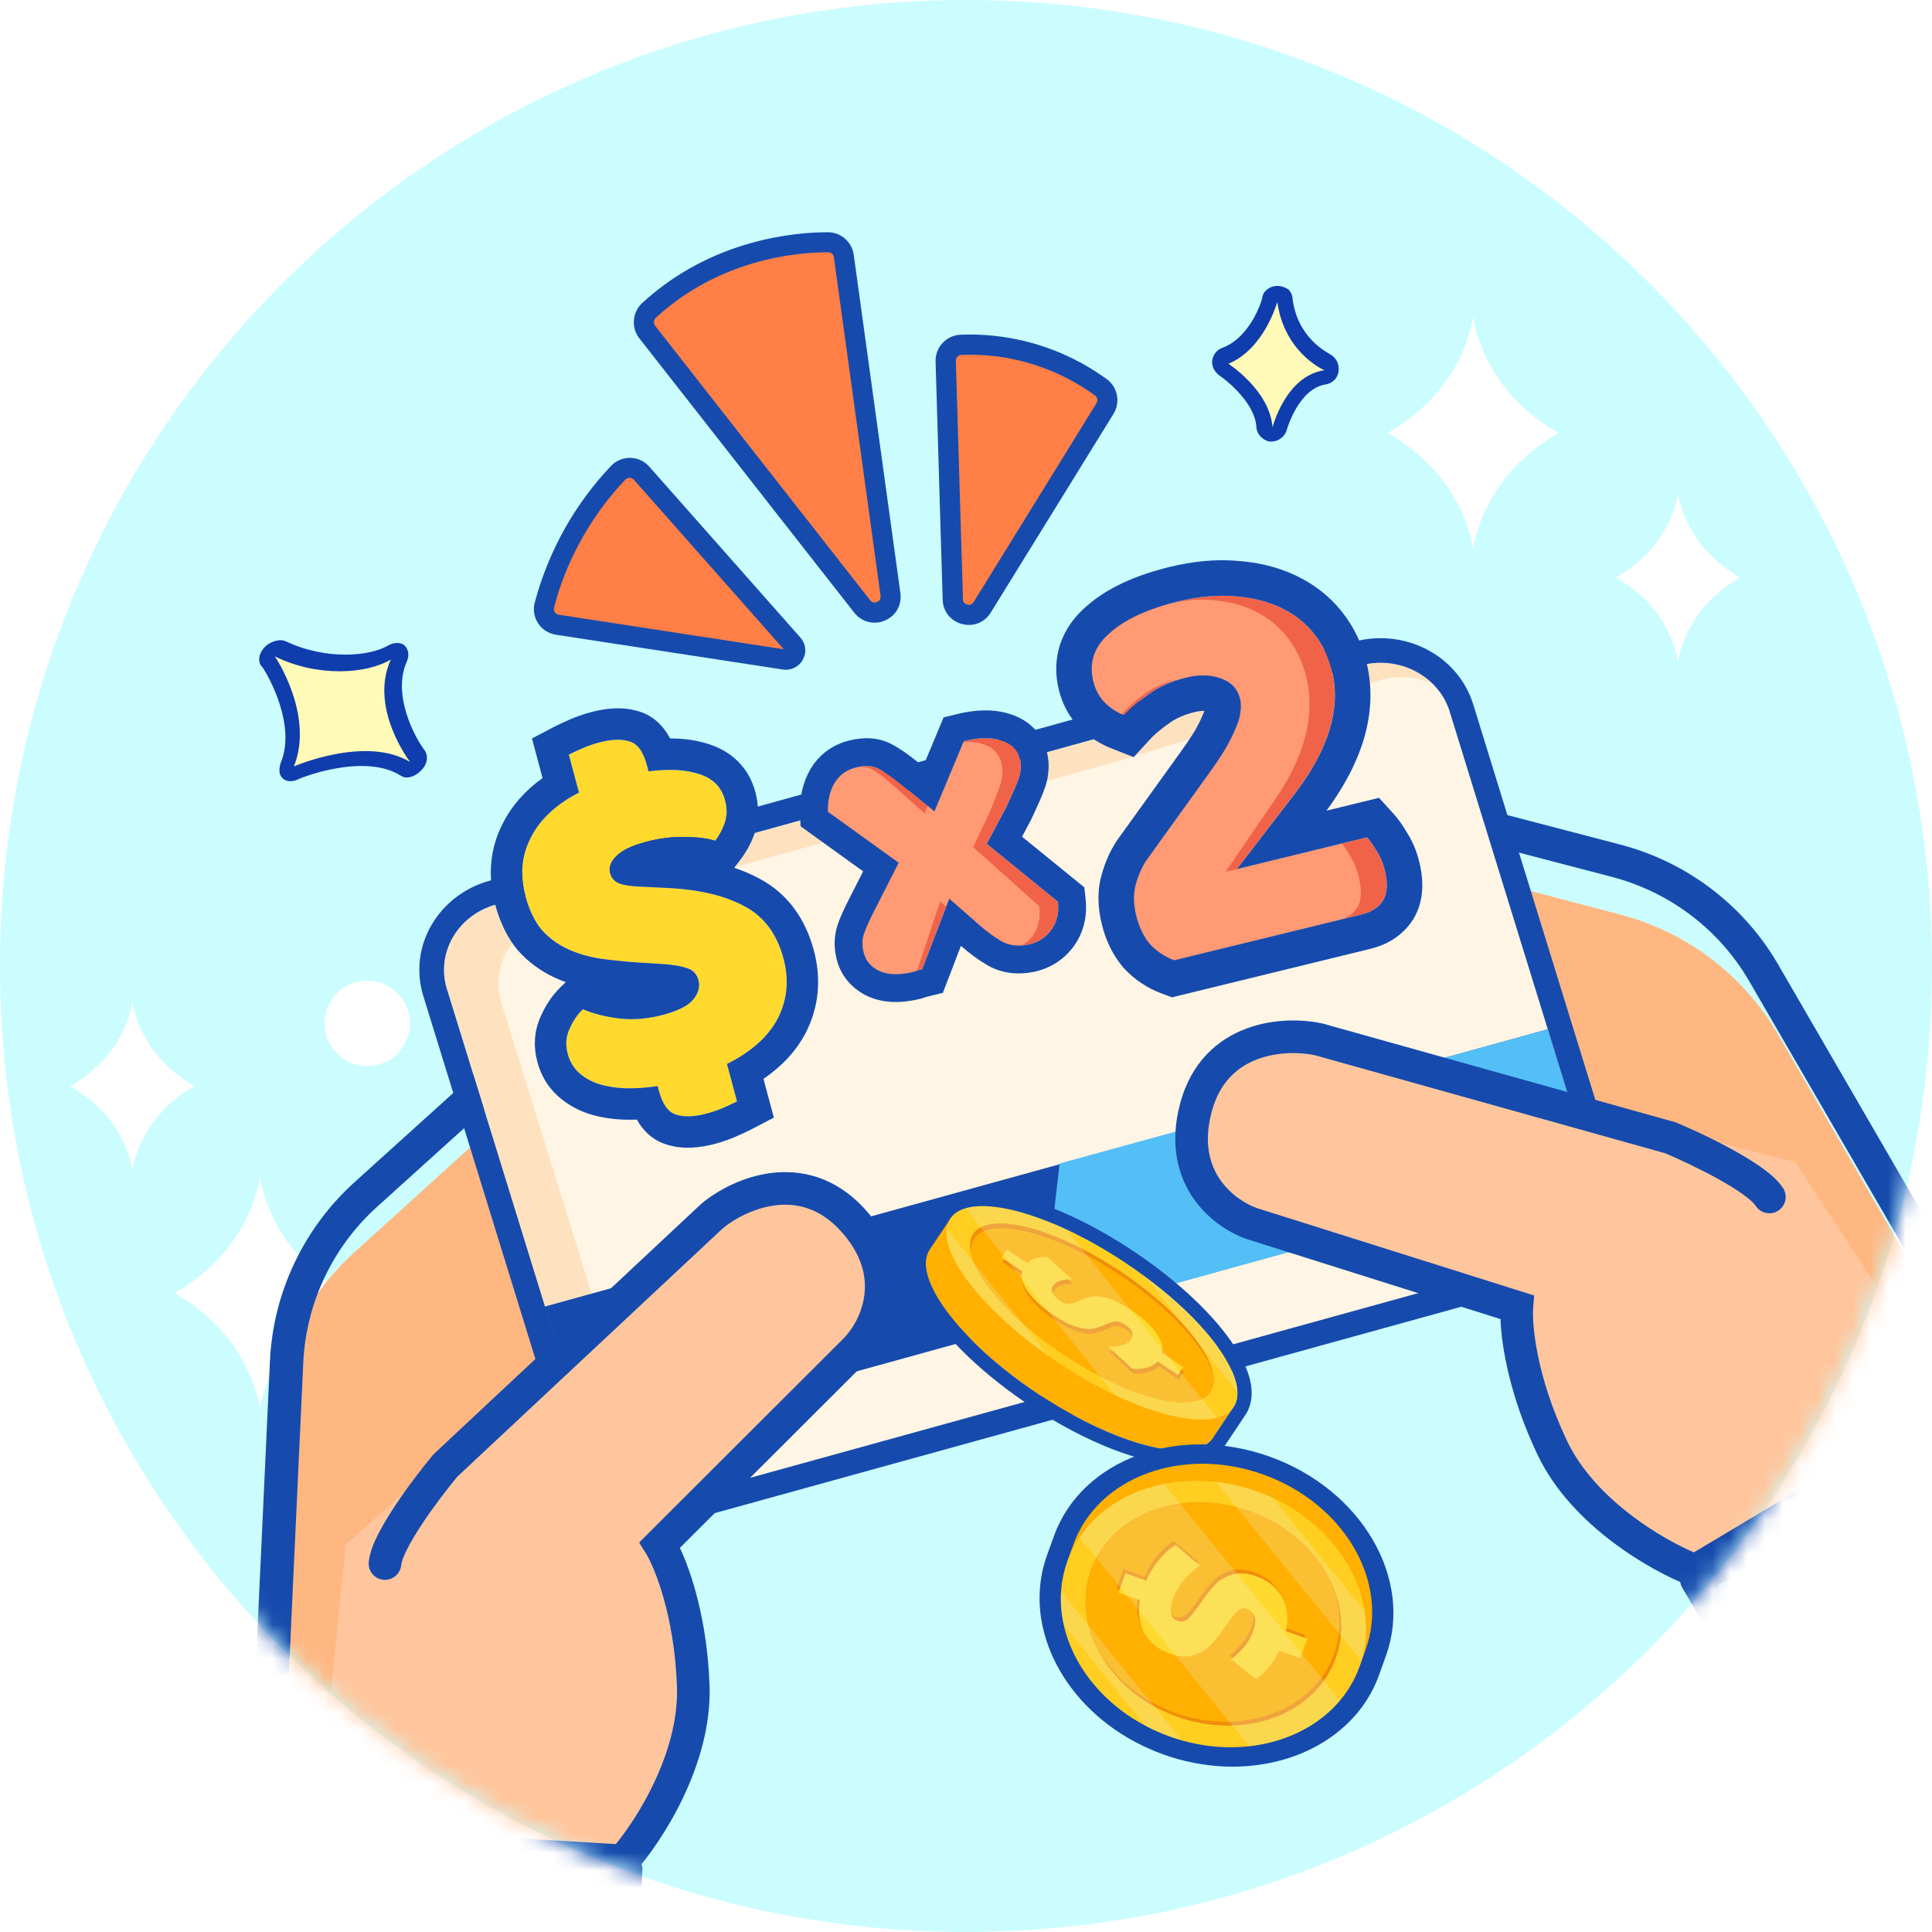 <svg width="110" height="110" viewBox="0 0 110 110" fill="none" xmlns="http://www.w3.org/2000/svg">
    <path d="M55 110C85.376 110 110 85.376 110 55C110 24.624 85.376 0 55 0C24.624 0 0 24.624 0 55C0 85.376 24.624 110 55 110Z" fill="#CBFDFF"/>
    <path d="M19.675 73.622C15.197 76.154 14.802 80.276 14.802 80.276C14.802 80.276 14.412 76.15 9.93 73.622C14.408 71.089 14.802 66.967 14.802 66.967C14.802 66.967 15.192 71.093 19.675 73.622Z" fill="white"/>
    <path d="M11.078 61.835C7.824 63.676 7.539 66.67 7.539 66.67C7.539 66.67 7.254 63.676 4 61.835C7.254 59.994 7.539 57 7.539 57C7.539 57 7.824 59.994 11.078 61.835Z" fill="white"/>
    <path d="M20.909 60.698C22.252 60.698 23.341 59.609 23.341 58.266C23.341 56.923 22.252 55.834 20.909 55.834C19.566 55.834 18.477 56.923 18.477 58.266C18.477 59.609 19.566 60.698 20.909 60.698Z" fill="white"/>
    <mask id="mask0_28530_18998" style="mask-type:alpha" maskUnits="userSpaceOnUse" x="0" y="0" width="110" height="110">
        <path d="M55 110C85.376 110 110 85.376 110 55C110 24.624 85.376 0 55 0C24.624 0 0 24.624 0 55C0 85.376 24.624 110 55 110Z" fill="#CBFDFF"/>
    </mask>
    <g mask="url(#mask0_28530_18998)">
        <g filter="url(#filter0_d_28530_18998)">
            <path d="M92.217 48.063L74.531 43.406L100.321 88.087L115.377 79.397L101.248 54.919C99.287 51.521 96.035 49.053 92.217 48.063Z" fill="#FFB782"/>
        </g>
        <g filter="url(#filter1_d_28530_18998)">
            <path d="M20.219 67.262L33.767 54.977L31.48 106.516L14.114 105.745L15.366 77.51C15.54 73.59 17.288 69.901 20.219 67.262Z" fill="#FFB782"/>
        </g>
        <path fill-rule="evenodd" clip-rule="evenodd" d="M91.712 49.91L78.429 46.441L101.066 85.481L112.816 78.668L99.593 55.863C97.881 52.912 95.048 50.768 91.719 49.912L91.712 49.91ZM115.414 79.359L100.375 88.079L74.497 43.449L92.192 48.071C96.012 49.053 99.269 51.515 101.237 54.909L115.414 79.359Z" fill="#164BAD"/>
        <path fill-rule="evenodd" clip-rule="evenodd" d="M21.516 68.668L31.704 59.465L29.615 104.546L16.047 103.917L17.267 77.583C17.425 74.176 18.951 70.967 21.511 68.672L21.516 68.668ZM14.06 105.728L31.426 106.532L33.813 54.998L20.242 67.257C17.305 69.89 15.55 73.576 15.369 77.495L14.06 105.728Z" fill="#164BAD"/>
        <path d="M87.874 71.657L38.667 85.261C36.487 85.864 34.207 84.688 33.573 82.636L25.443 56.306C24.809 54.253 26.061 52.102 28.241 51.499L60.937 42.46L77.448 37.895C79.627 37.293 81.907 38.468 82.541 40.52L85.849 51.234L90.672 66.85C91.306 68.902 90.053 71.055 87.874 71.657Z" fill="#FEE2C0"/>
        <path d="M88.856 71.695L41.57 85.258C39.39 85.86 37.11 84.684 36.476 82.632L28.54 57.078C27.907 55.025 29.159 52.873 31.339 52.271L64.035 43.231L78.625 38.708C80.804 38.106 83.084 39.281 83.718 41.334L87.026 52.047L91.654 66.888C92.288 68.941 91.035 71.093 88.856 71.695Z" fill="#FFF5E4"/>
        <path fill-rule="evenodd" clip-rule="evenodd" d="M82.541 40.518L90.671 66.848C91.305 68.9 90.052 71.052 87.873 71.655L38.666 85.259C36.486 85.861 34.206 84.686 33.572 82.634L25.442 56.304C24.808 54.251 26.061 52.099 28.241 51.497L60.937 42.457L77.447 37.893C79.626 37.29 81.906 38.465 82.541 40.518ZM27.868 50.147L60.563 41.107L77.074 36.543C79.92 35.756 83.002 37.267 83.879 40.104L87.187 50.818L92.009 66.434C92.009 66.434 92.009 66.435 92.009 66.435C92.897 69.308 91.117 72.211 88.246 73.005L39.039 86.609L39.039 86.609C36.193 87.395 33.111 85.884 32.234 83.047L32.234 83.047L24.104 56.717C23.217 53.843 24.995 50.941 27.867 50.147C27.868 50.147 27.868 50.147 27.868 50.147Z" fill="#164BAD"/>
        <path d="M33.463 82.312L90.562 66.527L88.116 58.605L31.017 74.39L33.463 82.312Z" fill="#164BAD"/>
        <path d="M59.298 75.187L90.563 66.532L88.117 58.609L60.332 66.242L59.298 75.187Z" fill="#54BFF7"/>
        <path d="M23.632 43.663C23.456 43.839 23.221 43.869 23.04 43.776C20.744 42.365 16.845 44.008 16.766 44.017C16.6 44.115 16.453 44.056 16.35 43.953C16.247 43.851 16.232 43.66 16.285 43.538C17.328 40.978 15.354 37.869 15.26 37.688C15.191 37.62 15.166 37.507 15.185 37.35C15.195 37.272 15.248 37.15 15.336 37.062C15.38 37.018 15.424 36.974 15.546 36.92C15.668 36.866 15.824 36.847 15.893 36.915C18.149 38.023 20.825 37.882 22.11 37.143C22.276 37.046 22.467 37.06 22.57 37.163C22.673 37.266 22.733 37.413 22.67 37.614C21.558 40.104 23.708 43.037 23.708 43.037C23.836 43.252 23.807 43.487 23.632 43.663Z" fill="#FFFAB7"/>
        <path d="M15.643 37.37C18.08 38.571 20.879 38.376 22.251 37.55C20.989 40.329 23.355 43.389 23.355 43.389C20.843 41.851 16.734 43.636 16.734 43.636C17.893 40.754 15.712 37.439 15.643 37.37ZM15.093 36.822C14.786 37.13 14.704 37.487 14.788 37.747C14.813 37.859 14.882 37.928 14.951 37.997C15.31 38.53 16.862 41.306 15.989 43.42C15.873 43.743 15.869 44.09 16.075 44.296C16.282 44.502 16.585 44.541 16.952 44.38C16.996 44.336 20.685 42.835 22.8 44.153C23.119 44.383 23.598 44.246 23.949 43.894C23.949 43.894 23.949 43.894 23.993 43.85C24.344 43.497 24.401 43.028 24.17 42.709C23.604 41.97 22.318 39.547 23.162 37.668C23.322 37.301 23.248 36.963 23.041 36.757C22.835 36.552 22.409 36.566 22.077 36.762C21.081 37.349 18.62 37.617 16.286 36.519C16.139 36.46 16.027 36.436 15.87 36.455C15.557 36.494 15.269 36.646 15.093 36.822Z" fill="#0F3DAD"/>
        <path d="M36.558 54.816C35.705 54.759 34.923 54.683 34.212 54.588C33.496 54.475 32.855 54.285 32.288 54.018C31.722 53.751 31.234 53.387 30.824 52.925C30.428 52.441 30.125 51.808 29.916 51.026C29.592 49.818 29.694 48.705 30.221 47.688C30.743 46.653 31.657 45.799 32.962 45.125L32.383 42.967C32.534 42.888 32.771 42.777 33.094 42.633C33.417 42.489 33.757 42.37 34.112 42.275C34.805 42.089 35.38 42.068 35.838 42.212C36.291 42.339 36.622 42.793 36.831 43.574L36.924 43.921C38.064 43.768 39.019 43.816 39.791 44.067C40.58 44.312 41.075 44.808 41.275 45.554C41.399 46.016 41.399 46.445 41.277 46.839C41.149 47.216 40.965 47.561 40.725 47.873C40.268 47.729 39.686 47.656 38.981 47.654C38.272 47.635 37.526 47.73 36.744 47.94C35.944 48.154 35.389 48.426 35.078 48.757C34.762 49.071 34.649 49.396 34.739 49.734C34.811 50 34.986 50.191 35.264 50.307C35.538 50.405 35.925 50.463 36.425 50.482L37.959 50.556C39.772 50.642 41.235 50.983 42.347 51.58C43.472 52.154 44.225 53.153 44.606 54.574C44.93 55.782 44.824 56.915 44.288 57.973C43.748 59.012 42.781 59.881 41.387 60.578L41.959 62.71C41.808 62.789 41.571 62.9 41.248 63.043C40.925 63.187 40.585 63.307 40.23 63.402C39.537 63.588 38.962 63.608 38.504 63.464C38.051 63.338 37.72 62.884 37.511 62.102L37.44 61.836C36.781 61.936 36.164 61.978 35.588 61.961C35.03 61.939 34.522 61.856 34.064 61.712C33.624 61.563 33.253 61.349 32.949 61.068C32.645 60.788 32.436 60.434 32.322 60.008C32.184 59.492 32.218 59.017 32.425 58.58C32.627 58.126 32.88 57.754 33.183 57.463C33.785 57.721 34.48 57.897 35.267 57.99C36.071 58.08 36.9 58.01 37.753 57.781C38.623 57.548 39.201 57.251 39.485 56.889C39.769 56.527 39.863 56.169 39.768 55.813C39.672 55.458 39.459 55.229 39.127 55.128C38.79 55.009 38.341 54.929 37.778 54.89L36.558 54.816Z" fill="#FFD92E"/>
        <path fill-rule="evenodd" clip-rule="evenodd" d="M37.78 54.889C38.343 54.928 38.793 55.008 39.13 55.127C39.462 55.229 39.675 55.457 39.77 55.812C39.865 56.168 39.771 56.526 39.487 56.888C39.203 57.25 38.626 57.547 37.755 57.781C36.903 58.009 36.074 58.079 35.269 57.99C34.482 57.896 33.788 57.72 33.185 57.463C32.882 57.753 32.63 58.126 32.428 58.58C32.221 59.016 32.187 59.492 32.325 60.007C32.439 60.434 32.648 60.787 32.952 61.067L31.738 62.382C31.169 61.856 30.792 61.2 30.597 60.47C30.363 59.598 30.402 58.689 30.802 57.834C31.08 57.214 31.454 56.645 31.947 56.172L32.211 55.919C31.978 55.834 31.75 55.74 31.528 55.636C30.746 55.267 30.061 54.757 29.488 54.111L29.465 54.085L29.442 54.058C28.846 53.328 28.447 52.447 28.19 51.489C27.763 49.895 27.882 48.322 28.631 46.873C29.153 45.842 29.929 44.991 30.891 44.298L30.287 42.043L31.559 41.379C31.761 41.274 32.041 41.144 32.37 40.998C32.782 40.815 33.209 40.665 33.651 40.546C34.512 40.316 35.453 40.222 36.351 40.497C37.246 40.757 37.803 41.382 38.153 42.044C38.919 42.045 39.653 42.141 40.335 42.361C41.656 42.775 42.635 43.707 43.006 45.091C43.203 45.827 43.225 46.604 42.987 47.37L42.981 47.391L42.974 47.412C42.784 47.974 42.507 48.493 42.145 48.963L41.803 49.408C42.289 49.57 42.749 49.765 43.18 49.995C44.822 50.839 45.85 52.294 46.337 54.11C46.767 55.718 46.633 57.306 45.887 58.78L45.878 58.797C45.328 59.856 44.498 60.723 43.47 61.428L44.06 63.633L42.788 64.296C42.586 64.401 42.306 64.531 41.977 64.677C41.565 64.861 41.138 65.011 40.696 65.129C39.835 65.36 38.894 65.453 37.996 65.178C37.153 64.933 36.609 64.364 36.257 63.745C36.014 63.754 35.774 63.755 35.537 63.748L35.52 63.748C34.829 63.721 34.161 63.616 33.53 63.418L33.511 63.412L33.493 63.406C32.845 63.187 32.247 62.852 31.738 62.382L32.952 61.067C33.255 61.348 33.627 61.562 34.067 61.711C34.524 61.855 35.032 61.938 35.59 61.96C36.166 61.977 36.783 61.935 37.442 61.835L37.514 62.102C37.723 62.883 38.054 63.337 38.507 63.464C38.964 63.608 39.54 63.587 40.233 63.401C40.588 63.306 40.927 63.187 41.251 63.043C41.574 62.899 41.811 62.788 41.961 62.71L41.39 60.577C42.784 59.88 43.751 59.012 44.291 57.972C44.826 56.914 44.932 55.782 44.608 54.573C44.228 53.152 43.475 52.154 42.349 51.579C41.237 50.982 39.775 50.641 37.962 50.556L36.428 50.481C35.928 50.463 35.541 50.404 35.267 50.306C34.988 50.191 34.813 49.999 34.742 49.733C34.651 49.395 34.764 49.07 35.08 48.757C35.392 48.426 35.947 48.153 36.746 47.939C37.528 47.73 38.274 47.634 38.984 47.654C39.689 47.655 40.27 47.728 40.728 47.872C40.968 47.56 41.152 47.216 41.279 46.839C41.402 46.444 41.401 46.016 41.278 45.554C41.078 44.807 40.583 44.312 39.794 44.066C39.022 43.816 38.066 43.767 36.926 43.92L36.834 43.574C36.624 42.792 36.293 42.338 35.84 42.212C35.383 42.068 34.807 42.089 34.114 42.274C33.759 42.369 33.42 42.489 33.096 42.633C32.773 42.776 32.536 42.887 32.386 42.966L32.965 45.125C31.66 45.798 30.746 46.652 30.223 47.687C29.696 48.705 29.594 49.817 29.918 51.026C30.128 51.807 30.43 52.44 30.827 52.924C31.236 53.386 31.724 53.75 32.291 54.017C32.858 54.285 33.499 54.475 34.215 54.587C34.926 54.683 35.708 54.759 36.561 54.816L37.78 54.889Z" fill="#164BAD"/>
        <path d="M72.354 24.708C72.138 24.713 71.971 24.501 71.967 24.285C71.873 22.451 69.681 20.987 69.627 20.988C69.463 20.884 69.406 20.723 69.456 20.56C69.453 20.398 69.557 20.234 69.718 20.176C71.538 19.489 72.245 17.206 72.241 17.044C72.239 16.936 72.344 16.826 72.45 16.715C72.503 16.66 72.611 16.658 72.665 16.657C72.773 16.654 72.828 16.707 72.936 16.705C73.045 16.756 73.102 16.917 73.105 17.025C73.428 19.502 75.284 20.433 75.503 20.536C75.667 20.641 75.778 20.8 75.729 21.017C75.68 21.234 75.574 21.345 75.359 21.403C73.475 21.66 72.776 24.267 72.777 24.321C72.783 24.591 72.625 24.756 72.354 24.708Z" fill="#FFFAB7"/>
        <path d="M72.728 17.197C73.049 19.565 74.64 20.718 75.404 21.08C73.197 21.398 72.451 24.329 72.451 24.329C72.297 22.227 69.943 20.712 69.943 20.712C71.976 19.858 72.676 17.306 72.728 17.197ZM72.708 16.279C72.384 16.286 72.118 16.454 71.961 16.673C71.909 16.782 71.857 16.891 71.86 16.999C71.81 17.216 71.152 19.228 69.599 19.802C69.278 19.917 69.067 20.192 69.02 20.517C68.974 20.841 69.142 21.162 69.417 21.372C69.965 21.738 71.45 23.001 71.532 24.296C71.542 24.727 71.928 25.097 72.306 25.142C72.361 25.141 72.361 25.141 72.415 25.14C72.792 25.132 73.164 24.854 73.264 24.474C73.264 24.474 73.915 22.138 75.475 21.888C75.852 21.826 76.17 21.549 76.215 21.116C76.26 20.737 76.09 20.363 75.708 20.155C75.543 20.051 73.852 19.224 73.587 16.962C73.583 16.8 73.471 16.586 73.36 16.481C73.196 16.376 72.978 16.273 72.708 16.279Z" fill="#0F3DAD"/>
        <path d="M44.658 37.549L31.737 35.564C31.206 35.484 30.857 34.96 30.994 34.438C31.305 33.275 31.817 31.842 32.677 30.322C33.494 28.881 34.405 27.751 35.201 26.909C35.564 26.524 36.182 26.539 36.536 26.94L45.138 36.672C45.469 37.043 45.15 37.625 44.658 37.549Z" fill="#FF7F46"/>
        <path d="M45.799 37.34C45.777 37.413 45.747 37.488 45.71 37.557C45.485 37.972 45.036 38.191 44.575 38.12L31.652 36.139C31.237 36.074 30.865 35.838 30.636 35.486C30.406 35.137 30.337 34.706 30.446 34.304C30.841 32.819 31.428 31.388 32.181 30.051C32.904 28.777 33.781 27.589 34.791 26.525C35.073 26.227 35.474 26.061 35.882 26.068C36.3 26.074 36.695 26.257 36.968 26.57L45.573 36.303C45.832 36.596 45.913 36.988 45.805 37.346L45.799 37.34ZM31.693 34.069C31.642 34.241 31.589 34.416 31.544 34.591C31.512 34.712 31.555 34.805 31.586 34.85C31.616 34.895 31.686 34.98 31.816 35L44.623 36.966L36.095 27.321C36.009 27.223 35.902 27.207 35.847 27.206C35.795 27.206 35.692 27.215 35.606 27.305C34.66 28.3 33.838 29.413 33.163 30.606C32.542 31.7 32.05 32.86 31.686 34.067L31.693 34.069Z" fill="#164BAD"/>
        <path d="M36.855 18.903L49.092 34.524C49.662 35.255 50.833 34.758 50.706 33.842L48.049 14.571C47.989 14.123 47.603 13.787 47.152 13.787C45.341 13.788 40.764 14.164 36.956 17.669C36.607 17.991 36.561 18.527 36.856 18.899L36.855 18.903Z" fill="#FF7F46"/>
        <path d="M51.222 34.405C51.099 34.815 50.8 35.156 50.38 35.333C49.755 35.595 49.055 35.416 48.637 34.883L36.4 19.262C35.928 18.657 35.998 17.776 36.561 17.256C40.519 13.613 45.28 13.22 47.143 13.223C47.876 13.224 48.508 13.774 48.608 14.502L51.265 33.772C51.295 33.992 51.277 34.21 51.217 34.408L51.222 34.405ZM37.303 18.553L49.541 34.174C49.681 34.356 49.863 34.307 49.933 34.276C50.002 34.245 50.166 34.151 50.135 33.922L47.478 14.652C47.456 14.486 47.317 14.364 47.146 14.364C45.415 14.362 40.997 14.726 37.337 18.096C37.21 18.213 37.193 18.416 37.3 18.552L37.303 18.553Z" fill="#164BAD"/>
        <path d="M54.246 34.123L53.843 20.561C53.827 20.058 54.222 19.646 54.723 19.626C55.672 19.588 56.854 19.649 58.174 19.967C60.176 20.447 61.69 21.329 62.681 22.051C63.064 22.33 63.16 22.857 62.912 23.257L55.922 34.571C55.448 35.338 54.271 35.02 54.242 34.121L54.246 34.123Z" fill="#FF7F46"/>
        <path d="M63.557 23.212C63.521 23.333 63.47 23.449 63.399 23.564L56.409 34.878C56.059 35.446 55.411 35.702 54.766 35.528C54.12 35.353 53.69 34.809 53.671 34.141L53.268 20.58C53.244 19.771 53.885 19.086 54.7 19.056C55.916 19.008 57.127 19.129 58.307 19.413C60.003 19.82 61.589 20.553 63.017 21.589C63.53 21.963 63.734 22.623 63.557 23.212ZM54.818 34.107C54.826 34.333 54.993 34.4 55.067 34.422C55.14 34.444 55.321 34.466 55.438 34.274L62.428 22.96C62.521 22.812 62.483 22.617 62.349 22.521C61.043 21.573 59.593 20.905 58.046 20.531C56.971 20.271 55.862 20.165 54.753 20.205C54.563 20.212 54.418 20.364 54.422 20.549L54.826 34.109L54.818 34.107Z" fill="#164BAD"/>
        <path d="M101.857 98.992L96.559 89.947L114.433 79.476L119.732 88.521L101.857 98.992Z" fill="#5CA8F0" stroke="#164BAD" stroke-width="1.8" stroke-linejoin="round"/>
        <path d="M75.253 59.285C72.387 58.558 69.448 60.286 68.691 63.144C67.959 65.908 69.533 68.736 72.267 69.567L86.598 73.899C86.635 80.013 90.048 85.582 95.481 88.393L96.367 88.609L111.022 79.609L102.218 66.172L75.253 59.285Z" fill="#FFC69D"/>
        <path d="M103.014 89.127L100.871 90.383L102.113 92.503L104.256 91.247L103.014 89.127Z" fill="#4DAF8C"/>
        <path d="M103.014 89.127L100.871 90.383L102.113 92.503L104.256 91.247L103.014 89.127Z" fill="#164BAD"/>
        <path fill-rule="evenodd" clip-rule="evenodd" d="M71.619 60.298C70.493 60.715 69.449 61.574 68.987 63.305C68.508 65.098 68.893 66.346 69.49 67.197C70.114 68.085 71.02 68.608 71.633 68.806L71.636 68.807L87.347 73.76L87.291 74.494C87.223 75.393 87.468 78.35 89.215 82.028C90.031 83.744 91.451 85.198 92.948 86.326C94.233 87.296 95.528 87.992 96.438 88.386L109.913 80.35C110.353 80.087 110.923 80.231 111.186 80.672C111.448 81.112 111.304 81.682 110.864 81.944L96.605 90.447L96.185 90.287C95.125 89.883 93.464 89.042 91.829 87.808C90.198 86.578 88.529 84.908 87.539 82.825C85.97 79.523 85.487 76.678 85.431 75.103L71.065 70.574C70.135 70.273 68.865 69.536 67.971 68.264C67.051 66.953 66.576 65.137 67.193 62.826C67.826 60.454 69.343 59.161 70.974 58.558C72.556 57.972 74.219 58.036 75.289 58.273L75.315 58.278L95.414 63.904L95.468 63.926C96.283 64.268 97.547 64.85 98.706 65.492C99.284 65.812 99.853 66.157 100.331 66.502C100.786 66.83 101.249 67.221 101.524 67.652C101.799 68.084 101.673 68.658 101.24 68.934C100.808 69.21 100.234 69.083 99.959 68.651C99.883 68.532 99.664 68.31 99.245 68.007C98.849 67.722 98.35 67.417 97.806 67.116C96.744 66.527 95.573 65.986 94.802 65.66L74.865 60.081C74.057 59.907 72.782 59.868 71.619 60.298Z" fill="#164BAD"/>
        <path d="M35.143 116.901L35.675 106.431L14.986 105.38L14.454 115.85L35.143 116.901Z" fill="#5CA8F0" stroke="#164BAD" stroke-width="1.8" stroke-linejoin="round"/>
        <path d="M40.445 69.401C42.653 67.435 46.058 67.614 48.048 69.801C49.971 71.916 49.878 75.152 47.835 77.149L37.115 87.6C39.901 93.043 39.44 99.558 35.915 104.557L35.228 105.157L18.075 103.928L19.692 87.945L40.445 69.401Z" fill="#FFC69D"/>
        <path d="M29.568 108.683L32.049 108.809L31.924 111.262L29.444 111.136L29.568 108.683Z" fill="#4DAF8C"/>
        <path d="M29.568 108.683L32.049 108.809L31.924 111.262L29.444 111.136L29.568 108.683Z" fill="#164BAD"/>
        <path fill-rule="evenodd" clip-rule="evenodd" d="M44.14 68.627C45.331 68.478 46.654 68.758 47.862 70.082C49.113 71.452 49.347 72.736 49.209 73.767C49.065 74.843 48.502 75.724 48.05 76.183L48.048 76.185L36.39 87.824L36.778 88.449C37.252 89.216 38.399 91.952 38.543 96.022C38.611 97.921 38.021 99.866 37.213 101.557C36.52 103.01 35.691 104.225 35.065 104.994L19.403 104.075C18.891 104.045 18.452 104.436 18.422 104.948C18.392 105.459 18.782 105.899 19.294 105.929L35.867 106.9L36.166 106.564C36.921 105.716 38.007 104.205 38.889 102.357C39.769 100.512 40.48 98.261 40.399 95.956C40.269 92.303 39.385 89.555 38.709 88.132L49.369 77.49C50.056 76.794 50.843 75.555 51.049 74.013C51.262 72.426 50.846 70.596 49.233 68.83C47.577 67.016 45.635 66.569 43.91 66.785C42.236 66.995 40.79 67.819 39.949 68.522L39.929 68.538L24.687 82.797L24.65 82.841C24.084 83.521 23.23 84.62 22.498 85.724C22.132 86.275 21.787 86.843 21.522 87.369C21.269 87.87 21.039 88.431 20.994 88.94C20.948 89.451 21.325 89.901 21.836 89.947C22.347 89.992 22.797 89.615 22.843 89.105C22.855 88.964 22.947 88.666 23.18 88.204C23.399 87.768 23.702 87.268 24.045 86.75C24.716 85.738 25.506 84.717 26.04 84.073L41.159 69.93C41.796 69.404 42.909 68.781 44.14 68.627Z" fill="#164BAD"/>
        <path d="M67.053 34.246C68.225 33.96 69.302 33.86 70.283 33.947C71.259 34.014 72.128 34.227 72.892 34.585C73.655 34.944 74.287 35.432 74.787 36.051C75.288 36.67 75.636 37.381 75.832 38.184C76.36 40.344 75.639 42.7 73.668 45.254L70.418 49.483L77.825 47.672C78.003 47.868 78.187 48.128 78.375 48.453C78.584 48.772 78.739 49.138 78.84 49.55C79.021 50.29 78.987 50.865 78.738 51.275C78.484 51.664 78.09 51.924 77.555 52.055L66.846 54.673C66.318 54.475 65.863 54.172 65.48 53.764C65.112 53.331 64.848 52.785 64.687 52.127C64.516 51.427 64.516 50.805 64.689 50.262C64.856 49.698 65.079 49.229 65.359 48.855L68.727 44.172C69.151 43.589 69.496 43.08 69.76 42.644C70.019 42.188 70.216 41.791 70.352 41.453C70.508 41.11 70.597 40.804 70.618 40.537C70.661 40.265 70.655 40.016 70.599 39.79C70.459 39.214 70.091 38.824 69.496 38.621C68.921 38.412 68.264 38.398 67.523 38.58C66.7 38.781 65.992 39.096 65.399 39.524C64.822 39.927 64.353 40.325 63.991 40.719C63.581 40.557 63.217 40.319 62.9 40.004C62.584 39.689 62.365 39.285 62.244 38.791C61.982 37.721 62.293 36.806 63.175 36.045C64.053 35.264 65.345 34.664 67.053 34.246Z" fill="#F06348"/>
        <path d="M66.377 34.412C67.425 34.156 68.391 34.083 69.275 34.194C70.155 34.284 70.942 34.517 71.638 34.892C72.334 35.267 72.914 35.768 73.379 36.396C73.844 37.023 74.175 37.738 74.371 38.541C74.9 40.701 74.308 43.026 72.598 45.515L69.778 49.639L76.397 48.021C76.562 48.22 76.734 48.483 76.911 48.811C77.107 49.134 77.255 49.501 77.356 49.912C77.537 50.653 77.521 51.224 77.307 51.625C77.088 52.005 76.74 52.254 76.262 52.371L66.692 54.711C66.212 54.501 65.795 54.189 65.44 53.774C65.099 53.334 64.848 52.785 64.687 52.127C64.516 51.427 64.501 50.809 64.643 50.273C64.779 49.716 64.969 49.256 65.211 48.891L68.126 44.319C68.494 43.75 68.791 43.252 69.018 42.826C69.24 42.379 69.408 41.989 69.521 41.656C69.653 41.319 69.726 41.017 69.739 40.752C69.77 40.483 69.758 40.235 69.703 40.009C69.562 39.433 69.222 39.036 68.682 38.82C68.16 38.598 67.568 38.569 66.906 38.73C66.171 38.91 65.542 39.206 65.019 39.617C64.509 40.003 64.096 40.388 63.781 40.77C63.408 40.6 63.075 40.354 62.782 40.033C62.489 39.712 62.283 39.305 62.162 38.811C61.9 37.741 62.157 36.839 62.932 36.104C63.703 35.349 64.85 34.785 66.377 34.412Z" fill="#FF9A75"/>
        <path fill-rule="evenodd" clip-rule="evenodd" d="M63.996 40.72C63.586 40.558 63.222 40.32 62.905 40.005C62.588 39.69 62.37 39.286 62.249 38.792C61.987 37.722 62.298 36.807 63.18 36.046C64.057 35.264 65.35 34.665 67.058 34.247C68.23 33.961 69.307 33.861 70.288 33.948C71.263 34.015 72.133 34.228 72.897 34.586C73.66 34.944 74.292 35.433 74.792 36.052C75.293 36.671 75.641 37.382 75.837 38.184C76.365 40.345 75.644 42.701 73.673 45.255L70.423 49.483L77.829 47.673C78.008 47.869 78.192 48.129 78.38 48.454C78.589 48.773 78.744 49.139 78.844 49.55C79.026 50.291 78.992 50.866 78.743 51.276C78.489 51.665 78.095 51.925 77.56 52.056L66.851 54.674C66.323 54.476 65.867 54.173 65.484 53.765C65.117 53.332 64.852 52.786 64.691 52.127C64.52 51.428 64.521 50.806 64.693 50.263C64.861 49.699 65.084 49.23 65.363 48.856L68.732 44.173C69.156 43.59 69.501 43.08 69.765 42.645C70.024 42.189 70.221 41.792 70.357 41.454C70.513 41.111 70.601 40.805 70.623 40.538C70.666 40.266 70.659 40.017 70.604 39.791C70.463 39.215 70.096 38.825 69.501 38.621C68.926 38.413 68.269 38.399 67.528 38.58C66.705 38.782 65.997 39.096 65.404 39.525C64.827 39.928 64.357 40.326 63.996 40.72ZM68.022 41.621C68.246 41.226 68.392 40.923 68.48 40.703L68.497 40.66L68.516 40.618C68.542 40.562 68.561 40.516 68.575 40.477C68.441 40.47 68.257 40.483 68.008 40.544C67.399 40.693 66.939 40.91 66.588 41.163L66.574 41.173L66.561 41.182C66.069 41.526 65.72 41.83 65.484 42.087L64.546 43.108L63.256 42.6C62.585 42.337 61.99 41.945 61.48 41.438C60.865 40.827 60.482 40.076 60.285 39.272C60.077 38.417 60.076 37.524 60.371 36.654C60.662 35.796 61.195 35.092 61.848 34.526C63.063 33.449 64.702 32.743 66.578 32.284C67.911 31.958 69.207 31.826 70.446 31.933C71.625 32.016 72.738 32.279 73.755 32.756C74.779 33.237 75.66 33.911 76.364 34.782C77.059 35.641 77.536 36.624 77.8 37.704C78.502 40.576 77.527 43.441 75.526 46.155L78.515 45.424L79.323 46.311C79.618 46.635 79.876 47.009 80.103 47.396C80.433 47.914 80.663 48.479 80.808 49.07C81.044 50.035 81.124 51.249 80.471 52.325L80.454 52.353L80.436 52.38C79.851 53.277 78.975 53.79 78.04 54.019L66.725 56.785L66.142 56.566C65.326 56.261 64.608 55.785 64.011 55.149L63.976 55.112L63.943 55.072C63.337 54.358 62.949 53.512 62.728 52.607C62.493 51.648 62.457 50.644 62.761 49.671C62.977 48.948 63.288 48.261 63.732 47.663L67.097 42.984C67.492 42.441 67.798 41.989 68.022 41.621Z" fill="#164BAD"/>
        <path d="M47.135 46.216C47.115 45.593 47.239 45.051 47.506 44.589C47.788 44.123 48.202 43.824 48.748 43.691C49.262 43.565 49.69 43.592 50.032 43.773C50.373 43.954 50.771 44.228 51.224 44.597L53.201 46.195L54.874 42.193C55.731 41.983 56.447 41.973 57.023 42.163C57.594 42.337 57.942 42.682 58.068 43.196C58.118 43.399 58.132 43.593 58.112 43.78C58.103 43.947 58.065 44.13 57.998 44.328C57.931 44.526 57.838 44.756 57.72 45.016C57.602 45.276 57.462 45.583 57.301 45.936L56.181 48.044L60.233 51.34C60.299 51.951 60.18 52.476 59.874 52.914C59.568 53.352 59.142 53.638 58.597 53.772C58.001 53.901 57.483 53.846 57.045 53.606C56.622 53.362 56.19 53.047 55.748 52.659L54.045 51.167L52.5 55.188C52.422 55.207 52.337 55.228 52.243 55.251C52.153 55.289 52.077 55.316 52.015 55.331C51.22 55.526 50.572 55.511 50.071 55.286C49.586 55.058 49.284 54.702 49.166 54.219C49.075 53.845 49.08 53.496 49.183 53.174C49.298 52.832 49.512 52.358 49.827 51.753L51.166 49.121L47.135 46.216Z" fill="#F06348"/>
        <path d="M47.135 46.216C47.103 45.596 47.203 45.059 47.436 44.606C47.683 44.149 48.053 43.861 48.547 43.74C49.012 43.626 49.402 43.663 49.716 43.85C50.031 44.038 50.399 44.319 50.819 44.696L52.653 46.329L54.086 42.386C54.862 42.196 55.513 42.202 56.04 42.403C56.564 42.589 56.888 42.94 57.014 43.454C57.063 43.657 57.081 43.85 57.067 44.036C57.062 44.202 57.032 44.383 56.975 44.578C56.919 44.774 56.839 45 56.737 45.256C56.636 45.512 56.516 45.814 56.376 46.162L55.404 48.233L59.163 51.601C59.237 52.211 59.14 52.73 58.871 53.159C58.603 53.589 58.222 53.863 57.728 53.984C57.189 54.099 56.717 54.033 56.313 53.785C55.923 53.533 55.523 53.21 55.112 52.815L53.53 51.293L52.214 55.258C52.143 55.275 52.066 55.294 51.981 55.315C51.901 55.351 51.832 55.376 51.776 55.39C51.057 55.566 50.467 55.536 50.006 55.302C49.56 55.064 49.278 54.704 49.159 54.22C49.068 53.846 49.065 53.5 49.152 53.181C49.249 52.844 49.433 52.378 49.706 51.782L50.866 49.194L47.135 46.216Z" fill="#FF9A75"/>
        <path d="M47.135 46.216C47.103 45.596 47.203 45.059 47.436 44.606C47.683 44.149 48.053 43.861 48.547 43.74C49.012 43.626 49.402 43.663 49.716 43.85C50.031 44.038 50.399 44.319 50.819 44.696L52.653 46.329L54.086 42.386C54.862 42.196 55.513 42.202 56.04 42.403C56.564 42.589 56.888 42.94 57.014 43.454C57.063 43.657 57.081 43.85 57.067 44.036C57.062 44.202 57.032 44.383 56.975 44.578C56.919 44.774 56.839 45 56.737 45.256C56.636 45.512 56.516 45.814 56.376 46.162L55.404 48.233L59.163 51.601C59.237 52.211 59.14 52.73 58.871 53.159C58.603 53.589 58.222 53.863 57.728 53.984C57.189 54.099 56.717 54.033 56.313 53.785C55.923 53.533 55.523 53.21 55.112 52.815L53.53 51.293L52.214 55.258C52.143 55.275 52.066 55.294 51.981 55.315C51.901 55.351 51.832 55.376 51.776 55.39C51.057 55.566 50.467 55.536 50.006 55.302C49.56 55.064 49.278 54.704 49.159 54.22C49.068 53.846 49.065 53.5 49.152 53.181C49.249 52.844 49.433 52.378 49.706 51.782L50.866 49.194L47.135 46.216Z" fill="#FF9A75"/>
        <path fill-rule="evenodd" clip-rule="evenodd" d="M45.581 47.045L45.556 46.268C45.528 45.4 45.7 44.555 46.138 43.797L46.147 43.783L46.156 43.768C46.663 42.932 47.436 42.383 48.375 42.154C49.126 41.97 49.982 41.955 50.775 42.375C51.241 42.622 51.726 42.964 52.223 43.368C52.224 43.368 52.224 43.368 52.225 43.369L52.557 43.638L53.725 40.846L54.501 40.656C55.516 40.408 56.551 40.346 57.504 40.655C58.52 40.971 59.332 41.692 59.608 42.821C59.693 43.169 59.727 43.534 59.692 43.908C59.67 44.235 59.598 44.547 59.499 44.837C59.41 45.099 59.296 45.379 59.164 45.671C59.045 45.932 58.904 46.24 58.743 46.594L58.723 46.637L58.191 47.638L61.738 50.523L61.808 51.168C61.91 52.099 61.732 53.021 61.174 53.821C60.636 54.592 59.874 55.09 58.975 55.309L58.955 55.314L58.935 55.319C58.052 55.51 57.13 55.455 56.288 54.995L56.273 54.987L56.258 54.978C55.73 54.674 55.215 54.295 54.711 53.853L53.683 56.529L52.734 56.761C52.631 56.801 52.515 56.839 52.394 56.869C51.417 57.108 50.373 57.155 49.427 56.731L49.413 56.725L49.4 56.719C48.521 56.305 47.873 55.583 47.631 54.595C47.48 53.978 47.475 53.33 47.678 52.694L47.682 52.682L47.685 52.671C47.839 52.212 48.098 51.654 48.422 51.03L49.143 49.612L45.581 47.045ZM51.168 49.121L49.83 51.753C49.515 52.359 49.3 52.833 49.186 53.174C49.083 53.497 49.077 53.845 49.169 54.219C49.287 54.703 49.589 55.058 50.074 55.287C50.575 55.511 51.223 55.526 52.018 55.332C52.08 55.316 52.156 55.29 52.246 55.251L52.503 55.188L54.048 51.168L55.75 52.66C56.192 53.047 56.624 53.363 57.047 53.606C57.486 53.846 58.003 53.901 58.599 53.772C59.145 53.639 59.571 53.353 59.877 52.915C60.182 52.477 60.302 51.952 60.235 51.34L56.183 48.044L57.303 45.937C57.465 45.583 57.605 45.276 57.723 45.016C57.841 44.756 57.933 44.527 58.001 44.329C58.068 44.131 58.106 43.948 58.114 43.781C58.135 43.594 58.12 43.399 58.071 43.197C57.945 42.682 57.596 42.338 57.025 42.164C56.45 41.974 55.734 41.984 54.877 42.194L53.204 46.196L51.227 44.597C50.774 44.229 50.376 43.955 50.035 43.774C49.693 43.593 49.265 43.565 48.751 43.691C48.205 43.825 47.791 44.124 47.508 44.59C47.241 45.051 47.118 45.594 47.138 46.217L51.168 49.121Z" fill="#164BAD"/>
    </g>
    <path d="M88.745 24.655C84.267 27.188 83.873 31.31 83.873 31.31C83.873 31.31 83.483 27.183 79 24.655C83.478 22.122 83.873 18 83.873 18C83.873 18 84.263 22.126 88.745 24.655Z" fill="white"/>
    <path d="M99.078 32.88C95.824 34.721 95.539 37.715 95.539 37.715C95.539 37.715 95.254 34.721 92 32.88C95.254 31.039 95.539 28.045 95.539 28.045C95.539 28.045 95.824 31.039 99.078 32.88Z" fill="white"/>
    <path d="M62.897 73.66C60.324 71.947 57.749 70.846 55.829 70.525L54.108 69.379L52.931 71.136C51.879 72.708 54.635 76.385 59.086 79.351C63.538 82.317 68 83.447 69.052 81.875L70.229 80.118L68.508 78.971C67.476 77.326 65.469 75.374 62.897 73.66Z" fill="#FFB000"/>
    <path d="M55.927 68.67C57.166 68.668 58.862 69.139 60.725 70.008C61.804 70.511 62.94 71.147 64.073 71.903C64.471 72.167 64.855 72.438 65.224 72.713C66.515 73.671 67.622 74.675 68.48 75.638C68.837 76.037 69.15 76.43 69.416 76.81C70.063 77.731 70.43 78.574 70.451 79.251C70.463 79.584 70.391 79.876 70.229 80.118L69.053 81.875C68.733 82.355 68.094 82.582 67.236 82.584C65.28 82.587 62.181 81.412 59.087 79.352C54.634 76.386 51.878 72.708 52.931 71.136L54.108 69.379C54.295 69.099 54.59 68.905 54.975 68.792C55.249 68.711 55.569 68.671 55.927 68.67ZM55.926 67.861C55.487 67.862 55.09 67.914 54.744 68.017C54.18 68.182 53.744 68.479 53.451 68.902C53.445 68.911 53.438 68.92 53.433 68.929L52.256 70.686C51.75 71.442 51.52 72.838 53.294 75.205C54.51 76.829 56.407 78.54 58.635 80.024C61.76 82.105 65.055 83.397 67.235 83.393C68.046 83.392 69.136 83.206 69.726 82.325L70.899 80.575C70.899 80.575 70.902 80.57 70.903 80.568C71.159 80.186 71.28 79.734 71.262 79.224C71.235 78.394 70.838 77.425 70.081 76.346C69.796 75.939 69.461 75.52 69.086 75.1C68.174 74.077 67.006 73.026 65.708 72.063C65.325 71.778 64.927 71.497 64.524 71.229C63.382 70.469 62.22 69.811 61.069 69.275C59.11 68.361 57.284 67.86 55.926 67.862L55.926 67.861Z" fill="#164BAD"/>
    <path d="M64.073 71.903C64.471 72.168 64.855 72.438 65.224 72.713C66.515 73.672 67.622 74.675 68.48 75.639C68.837 76.038 69.15 76.43 69.416 76.81C70.063 77.732 70.43 78.574 70.451 79.252C70.463 79.585 70.391 79.876 70.23 80.118C70.03 80.415 69.71 80.616 69.292 80.726C68.034 81.056 65.886 80.57 63.473 79.425C62.436 78.933 61.35 78.319 60.264 77.595C60.07 77.466 59.88 77.336 59.694 77.205C56.04 74.637 53.677 71.644 53.898 69.955C53.926 69.741 53.995 69.548 54.108 69.379C54.295 69.1 54.591 68.905 54.975 68.793C56.198 68.43 58.323 68.888 60.725 70.008C61.804 70.511 62.94 71.147 64.073 71.903Z" fill="#FFCE21"/>
    <path d="M63.763 72.365C66.786 74.378 68.875 76.783 69.088 78.324C69.089 78.324 69.089 78.325 69.088 78.326C69.137 78.685 69.085 78.996 68.918 79.246C68.037 80.562 64.299 79.616 60.571 77.132C57.718 75.231 55.697 72.981 55.3 71.439C55.299 71.439 55.3 71.438 55.3 71.437C55.178 70.965 55.21 70.559 55.416 70.251C56.298 68.934 60.035 69.881 63.763 72.365Z" fill="#F08E0C"/>
    <path d="M63.817 72.633C66.67 74.534 68.691 76.783 69.089 78.325C69.089 78.325 69.089 78.327 69.089 78.328C69.138 78.686 69.085 78.998 68.919 79.247C68.037 80.564 64.3 79.617 60.572 77.133C57.718 75.232 55.697 72.983 55.3 71.441C55.299 71.441 55.3 71.439 55.3 71.438C55.251 71.08 55.303 70.768 55.47 70.519C56.351 69.202 60.089 70.149 63.817 72.633Z" fill="#FFB000"/>
    <path d="M65.839 76.101C66.169 76.538 66.3 76.938 66.231 77.302L67.416 78.092L67.114 78.544L65.972 77.784C65.81 77.948 65.6 78.066 65.342 78.138C65.083 78.208 64.809 78.228 64.522 78.197L63.128 76.914C63.427 76.943 63.697 76.924 63.936 76.858C64.176 76.793 64.345 76.685 64.447 76.534C64.638 76.248 64.531 75.97 64.126 75.699C63.913 75.557 63.727 75.493 63.569 75.505C63.412 75.518 63.215 75.577 62.98 75.681C62.726 75.799 62.485 75.879 62.257 75.92C62.029 75.961 61.731 75.927 61.361 75.818C60.991 75.71 60.546 75.483 60.026 75.136C59.415 74.729 58.942 74.301 58.608 73.854C58.275 73.407 58.157 73.003 58.254 72.642L57.08 71.86L57.383 71.408L58.535 72.176C58.666 72.056 58.83 71.966 59.025 71.905C59.22 71.844 59.438 71.82 59.677 71.831L61.093 73.106C60.54 73.101 60.184 73.216 60.026 73.453C59.926 73.601 59.917 73.751 59.996 73.902C60.075 74.053 60.214 74.195 60.414 74.327C60.614 74.46 60.79 74.519 60.943 74.505C61.096 74.491 61.286 74.43 61.512 74.323C61.768 74.203 62.009 74.123 62.237 74.083C62.464 74.044 62.761 74.077 63.128 74.181C63.495 74.286 63.939 74.511 64.458 74.858C65.048 75.251 65.509 75.666 65.84 76.103L65.839 76.101Z" fill="#F08E0C"/>
    <path d="M65.786 75.836C66.117 76.272 66.248 76.672 66.179 77.037L67.364 77.827L67.061 78.279L65.919 77.518C65.757 77.683 65.547 77.8 65.289 77.872C65.03 77.943 64.757 77.963 64.469 77.931L63.075 76.648C63.375 76.677 63.644 76.659 63.883 76.593C64.123 76.528 64.293 76.419 64.394 76.268C64.586 75.982 64.478 75.704 64.074 75.433C63.86 75.291 63.675 75.227 63.517 75.239C63.359 75.252 63.162 75.311 62.927 75.416C62.673 75.534 62.432 75.613 62.205 75.654C61.977 75.695 61.678 75.661 61.308 75.553C60.938 75.445 60.493 75.217 59.974 74.871C59.362 74.463 58.889 74.036 58.556 73.589C58.222 73.141 58.104 72.738 58.201 72.377L57.027 71.594L57.33 71.142L58.482 71.91C58.614 71.791 58.778 71.701 58.972 71.64C59.168 71.579 59.385 71.554 59.624 71.565L61.04 72.84C60.487 72.835 60.131 72.951 59.973 73.187C59.874 73.336 59.864 73.485 59.943 73.637C60.022 73.787 60.161 73.929 60.361 74.062C60.561 74.194 60.737 74.254 60.89 74.24C61.044 74.226 61.233 74.165 61.46 74.058C61.715 73.937 61.956 73.857 62.184 73.818C62.411 73.778 62.708 73.811 63.075 73.916C63.443 74.02 63.886 74.246 64.405 74.592C64.996 74.985 65.456 75.401 65.787 75.837L65.786 75.836Z" fill="#FFD92E"/>
    <g opacity="0.2">
        <path d="M60.725 70.008L69.291 80.725C68.032 81.055 65.885 80.569 63.472 79.424L54.975 68.793C56.198 68.43 58.323 68.888 60.725 70.008Z" fill="#ECFCFD"/>
        <path d="M65.223 72.713C66.514 73.672 67.621 74.675 68.479 75.639L69.415 76.81C70.062 77.732 70.429 78.574 70.45 79.252L65.223 72.713Z" fill="#ECFCFD"/>
        <path d="M53.898 69.955L59.693 77.204C56.04 74.637 53.677 71.644 53.898 69.955Z" fill="#ECFCFD"/>
    </g>
    <path fill-rule="evenodd" clip-rule="evenodd" d="M78.557 95.254L78.911 94.271C80.488 89.898 77.534 84.826 72.314 82.942C67.095 81.059 61.585 83.078 60.009 87.452L59.612 88.551L59.613 88.552C59.613 88.552 59.613 88.552 59.613 88.553C59.382 89.192 59.249 89.847 59.205 90.504C59.156 91.229 59.217 91.958 59.379 92.674C59.407 92.799 59.438 92.925 59.473 93.049C60.006 94.992 61.275 96.817 63.084 98.19C63.576 98.565 64.109 98.905 64.679 99.204C65.162 99.46 65.674 99.687 66.209 99.88L66.21 99.881C66.483 99.98 66.756 100.068 67.029 100.145C67.685 100.329 68.344 100.454 68.993 100.523C69.805 100.609 70.605 100.606 71.378 100.519C73.261 100.31 74.98 99.609 76.302 98.504C76.646 98.218 76.963 97.905 77.249 97.566C77.638 97.105 77.971 96.594 78.236 96.04C78.34 95.824 78.433 95.602 78.516 95.372C78.53 95.333 78.544 95.293 78.557 95.254Z" fill="#164BAD"/>
    <path d="M66.924 97.895C71.125 99.411 75.538 98.054 77.322 94.867L77.402 94.895L77.751 93.928C79.138 90.08 76.539 85.617 71.947 83.96C67.354 82.303 62.506 84.08 61.119 87.928L60.771 88.895L60.851 88.924C60.191 92.517 62.723 96.379 66.924 97.895L66.924 97.895Z" fill="#FFB000"/>
    <path d="M66.576 98.862C66.106 98.692 65.655 98.493 65.23 98.267C64.728 98.004 64.259 97.704 63.826 97.375C62.235 96.166 61.118 94.561 60.65 92.852C60.619 92.743 60.591 92.631 60.566 92.521C60.424 91.891 60.371 91.25 60.413 90.612C60.452 90.034 60.569 89.457 60.772 88.895C60.866 88.635 60.975 88.386 61.1 88.146C61.211 87.931 61.333 87.724 61.468 87.526C62.513 85.965 64.227 84.907 66.217 84.499C66.236 84.495 66.257 84.49 66.276 84.487C67.216 84.299 68.218 84.256 69.238 84.373C69.28 84.378 69.322 84.383 69.364 84.388C70.105 84.482 70.856 84.66 71.6 84.928C71.897 85.035 72.185 85.154 72.465 85.284C72.543 85.32 72.62 85.357 72.697 85.395C75.456 86.755 77.304 89.18 77.698 91.732C77.743 92.028 77.77 92.325 77.775 92.624C77.789 93.275 77.704 93.93 77.512 94.568C77.479 94.677 77.444 94.786 77.405 94.895C77.332 95.097 77.249 95.293 77.158 95.483C76.925 95.971 76.632 96.42 76.29 96.825C76.038 97.124 75.759 97.4 75.457 97.651C74.293 98.623 72.781 99.24 71.124 99.424C70.444 99.5 69.74 99.503 69.025 99.428C68.454 99.367 67.875 99.257 67.298 99.095C67.058 99.027 66.817 98.95 66.577 98.863L66.576 98.862Z" fill="#FFCE21"/>
    <path d="M66.984 97.73C64.797 96.941 63.15 95.393 62.349 93.612C61.74 92.259 61.621 90.772 62.122 89.382C63.284 86.159 67.345 84.67 71.191 86.058C73.285 86.813 74.885 88.265 75.72 89.951C76.419 91.363 76.583 92.938 76.053 94.408C74.891 97.63 70.831 99.118 66.984 97.73Z" fill="#F08E0C"/>
    <path d="M66.88 97.511C64.784 96.754 63.184 95.3 62.349 93.612C61.74 92.259 61.621 90.772 62.122 89.382C63.284 86.159 67.345 84.67 71.191 86.058C73.285 86.813 74.885 88.265 75.72 89.951C76.331 91.305 76.452 92.794 75.95 94.188C74.788 97.411 70.728 98.899 66.88 97.511Z" fill="#FFB000"/>
    <path d="M65.076 92.799C64.764 92.273 64.671 91.64 64.797 90.9L63.574 90.459L63.973 89.352L65.151 89.777C65.355 89.329 65.606 88.925 65.904 88.568C66.204 88.21 66.512 87.936 66.83 87.744L68.222 88.924C67.889 89.131 67.585 89.4 67.309 89.731C67.032 90.062 66.827 90.413 66.693 90.782C66.441 91.483 66.524 91.909 66.941 92.06C67.162 92.14 67.361 92.099 67.54 91.938C67.718 91.776 67.946 91.495 68.223 91.094C68.523 90.654 68.803 90.296 69.064 90.021C69.325 89.747 69.655 89.55 70.055 89.43C70.455 89.31 70.923 89.347 71.459 89.54C72.09 89.768 72.563 90.154 72.877 90.698C73.191 91.243 73.269 91.893 73.113 92.65L74.324 93.087L73.925 94.194L72.736 93.765C72.573 94.102 72.378 94.413 72.152 94.696C71.925 94.979 71.678 95.215 71.411 95.404L69.995 94.257C70.613 93.785 71.026 93.26 71.235 92.682C71.366 92.318 71.396 92.031 71.328 91.819C71.26 91.606 71.123 91.463 70.917 91.389C70.711 91.315 70.522 91.358 70.347 91.517C70.173 91.677 69.953 91.955 69.685 92.353C69.383 92.8 69.103 93.159 68.843 93.43C68.584 93.701 68.255 93.899 67.858 94.023C67.46 94.148 66.993 94.114 66.457 93.92C65.848 93.7 65.388 93.327 65.075 92.801L65.076 92.799Z" fill="#F08E0C"/>
    <path d="M65.18 93.018C64.868 92.492 64.774 91.859 64.9 91.119L63.678 90.678L64.077 89.57L65.255 89.996C65.458 89.548 65.71 89.144 66.008 88.787C66.307 88.428 66.616 88.154 66.933 87.963L68.325 89.143C67.993 89.35 67.689 89.619 67.412 89.95C67.135 90.281 66.93 90.632 66.797 91.001C66.544 91.702 66.627 92.128 67.045 92.279C67.266 92.359 67.465 92.318 67.643 92.156C67.822 91.994 68.049 91.713 68.327 91.313C68.626 90.872 68.906 90.514 69.168 90.24C69.428 89.966 69.758 89.769 70.159 89.648C70.558 89.529 71.026 89.565 71.563 89.759C72.194 89.987 72.666 90.373 72.98 90.917C73.294 91.462 73.373 92.112 73.217 92.869L74.428 93.306L74.029 94.413L72.84 93.984C72.676 94.321 72.482 94.632 72.255 94.915C72.029 95.198 71.781 95.434 71.515 95.623L70.098 94.476C70.717 94.004 71.13 93.478 71.338 92.9C71.469 92.537 71.5 92.25 71.432 92.037C71.364 91.825 71.226 91.682 71.02 91.608C70.814 91.534 70.625 91.577 70.451 91.736C70.277 91.895 70.057 92.174 69.789 92.571C69.487 93.019 69.206 93.378 68.946 93.649C68.687 93.92 68.359 94.117 67.961 94.242C67.563 94.367 67.097 94.332 66.561 94.139C65.952 93.919 65.491 93.546 65.178 93.02L65.18 93.018Z" fill="#FFD92E"/>
    <g opacity="0.2">
        <path d="M71.122 99.423L61.465 87.525C62.51 85.963 64.225 84.906 66.215 84.497C66.234 84.493 66.254 84.489 66.273 84.486L76.287 96.824C76.036 97.123 75.757 97.398 75.455 97.65C74.291 98.622 72.778 99.239 71.122 99.423Z" fill="#ECFCFD"/>
        <path d="M66.575 98.862C66.105 98.692 65.654 98.492 65.229 98.267L60.565 92.52C60.423 91.891 60.369 91.249 60.412 90.611L67.296 99.094C67.055 99.026 66.815 98.949 66.575 98.862Z" fill="#ECFCFD"/>
        <path d="M77.509 94.567L69.234 84.371C69.276 84.376 69.318 84.382 69.36 84.386C70.102 84.48 70.853 84.658 71.597 84.927C71.894 85.034 72.182 85.152 72.461 85.282L77.694 91.731C77.74 92.026 77.766 92.324 77.772 92.622C77.786 93.274 77.701 93.929 77.509 94.567Z" fill="#ECFCFD"/>
    </g>
    <defs>
        <filter id="filter0_d_28530_18998" x="70.531" y="43.406" width="48.846" height="52.682" filterUnits="userSpaceOnUse" color-interpolation-filters="sRGB">
            <feFlood flood-opacity="0" result="BackgroundImageFix"/>
            <feColorMatrix in="SourceAlpha" type="matrix" values="0 0 0 0 0 0 0 0 0 0 0 0 0 0 0 0 0 0 127 0" result="hardAlpha"/>
            <feOffset dy="4"/>
            <feGaussianBlur stdDeviation="2"/>
            <feComposite in2="hardAlpha" operator="out"/>
            <feColorMatrix type="matrix" values="0 0 0 0 0 0 0 0 0 0 0 0 0 0 0 0 0 0 0.25 0"/>
            <feBlend mode="normal" in2="BackgroundImageFix" result="effect1_dropShadow_28530_18998"/>
            <feBlend mode="normal" in="SourceGraphic" in2="effect1_dropShadow_28530_18998" result="shape"/>
        </filter>
        <filter id="filter1_d_28530_18998" x="10.113" y="54.977" width="27.653" height="59.539" filterUnits="userSpaceOnUse" color-interpolation-filters="sRGB">
            <feFlood flood-opacity="0" result="BackgroundImageFix"/>
            <feColorMatrix in="SourceAlpha" type="matrix" values="0 0 0 0 0 0 0 0 0 0 0 0 0 0 0 0 0 0 127 0" result="hardAlpha"/>
            <feOffset dy="4"/>
            <feGaussianBlur stdDeviation="2"/>
            <feComposite in2="hardAlpha" operator="out"/>
            <feColorMatrix type="matrix" values="0 0 0 0 0 0 0 0 0 0 0 0 0 0 0 0 0 0 0.25 0"/>
            <feBlend mode="normal" in2="BackgroundImageFix" result="effect1_dropShadow_28530_18998"/>
            <feBlend mode="normal" in="SourceGraphic" in2="effect1_dropShadow_28530_18998" result="shape"/>
        </filter>
    </defs>
</svg>
